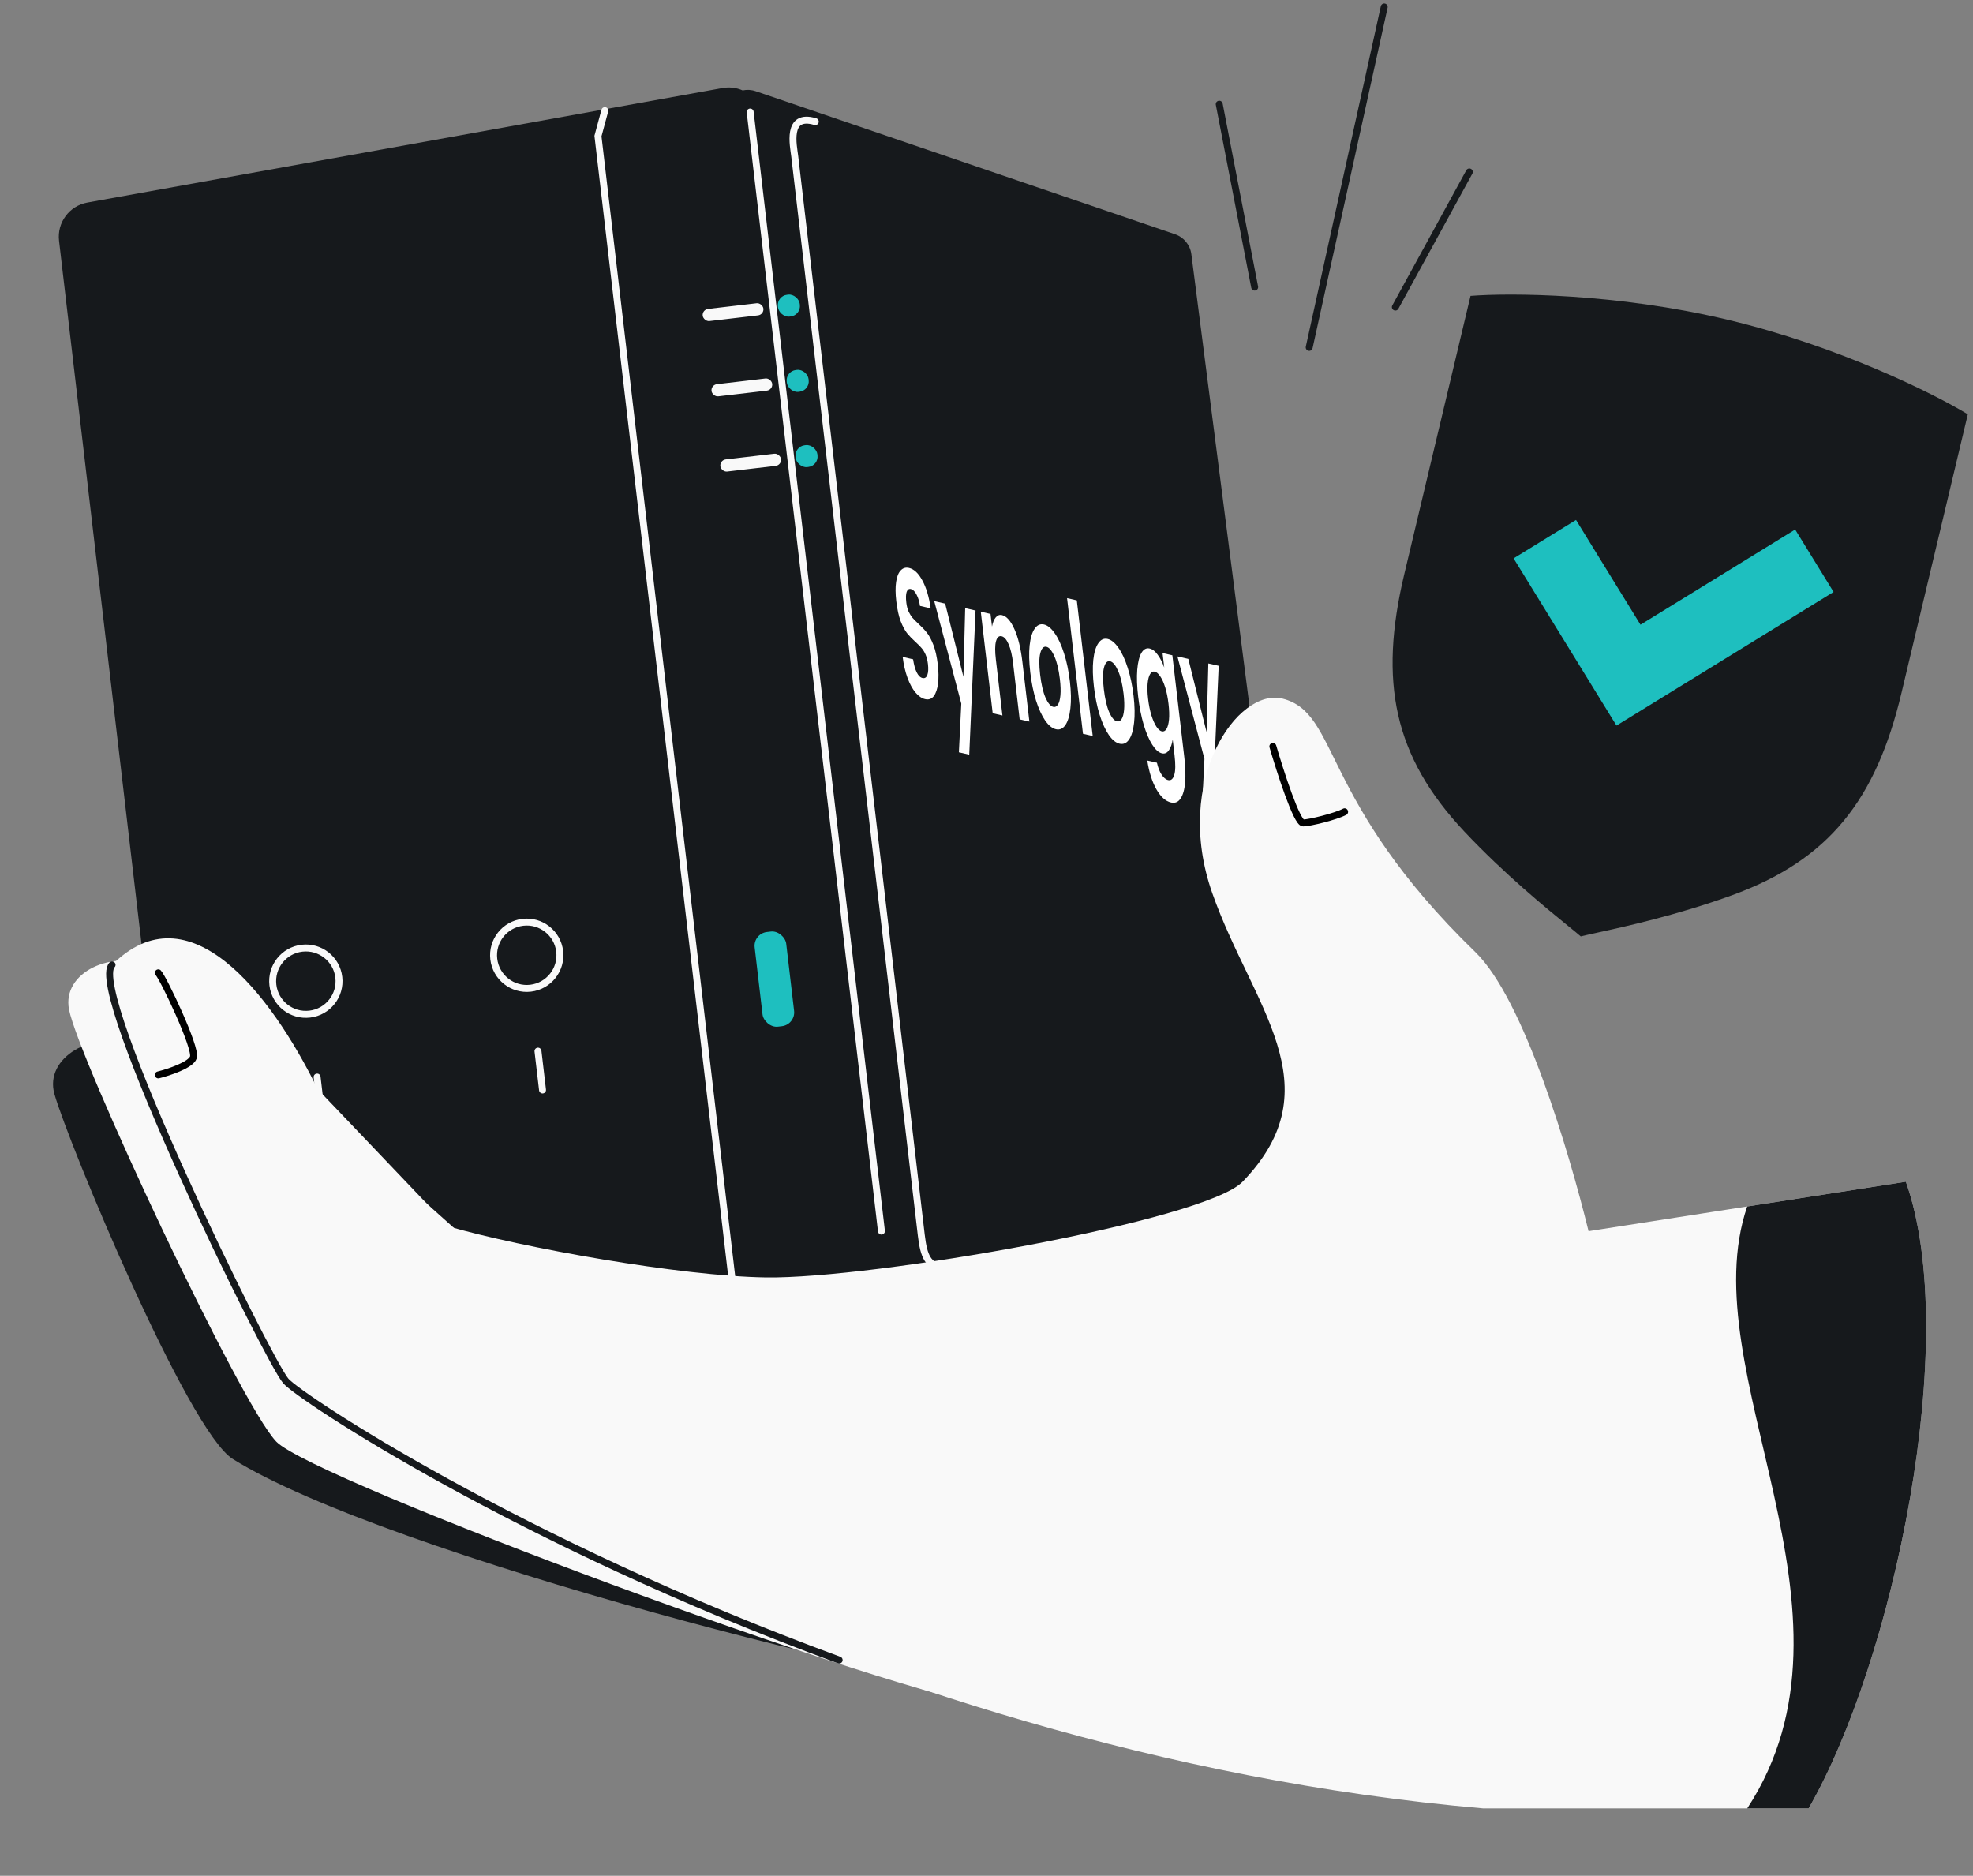 <svg width="568" height="540" viewBox="0 0 568 540" fill="none" xmlns="http://www.w3.org/2000/svg">
<rect x="0" y="0" width="568" height="540" fill="#808080" stroke="none"/>
<g clip-path="url(#clip0_115_35)">
<path d="M497.351 92.044C465.282 84.408 434.652 84.287 423.346 85.18L404.256 165.351C396.908 196.21 401.195 217.738 421.586 239.402C433.162 251.701 445.327 261.591 451.605 266.696L451.605 266.696C453.155 267.956 454.346 268.924 455.081 269.565C456.017 269.326 457.497 269.003 459.422 268.582L459.477 268.57L459.477 268.57C467.382 266.843 482.699 263.496 498.576 257.734C526.542 247.584 540.071 230.299 547.419 199.44L566.508 119.269C556.818 113.376 529.419 99.68 497.351 92.044Z" fill="#16191C"/>
<path d="M527.864 170.414L516.804 152.44L472.275 179.842L453.716 149.683L435.743 160.743L465.362 208.876L527.864 170.414Z" fill="#1EBFBF"/>
<path d="M376.9 100L398.5 2M351 30L361.2 82.649M401.7 88.404L423 49.5" stroke="#16191C" stroke-width="2" stroke-linecap="round" stroke-linejoin="round"/>
<path fill-rule="evenodd" clip-rule="evenodd" d="M25.155 58.309C19.955 59.247 16.382 64.068 16.997 69.316L53.718 382.321C54.362 387.807 59.33 391.732 64.815 391.088L248.999 369.48C250.269 369.331 251.455 368.95 252.521 368.385C253.209 368.517 253.929 368.548 254.662 368.462L372.052 354.69C375.922 354.236 378.676 350.709 378.179 346.844L342.972 73.168C342.631 70.521 340.815 68.298 338.289 67.436L217.552 26.259C216.276 25.824 214.995 25.776 213.81 26.035C212.052 25.259 210.05 24.979 208.007 25.348L25.155 58.309Z" fill="#16191C"/>
<path d="M23.65 93.286C22.964 87.444 26.996 82.097 32.801 81.148L155.058 61.168C161.246 60.157 167.027 64.515 167.757 70.743L200.558 350.329C201.266 356.363 196.948 361.828 190.914 362.536L68.004 376.956C61.971 377.664 56.506 373.346 55.798 367.312L23.65 93.286Z" stroke="#F9F9F9" stroke-width="https://surfshark.com/wp-content/uploads/2025/01/2"/>
<path d="M36.43 105.609C35.745 99.764 39.781 94.415 45.59 93.47L84.441 87.153C90.627 86.147 96.401 90.504 97.132 96.728L124.072 326.361C124.779 332.395 120.462 337.86 114.428 338.568L75.373 343.15C69.34 343.858 63.874 339.54 63.167 333.507L36.43 105.609Z" stroke="#F9F9F9" stroke-width="https://surfshark.com/wp-content/uploads/2025/01/2"/>
<path d="M103.186 94.944C102.501 89.099 106.537 83.75 112.346 82.805L151.197 76.487C157.383 75.482 163.158 79.839 163.888 86.063L191.074 317.793C191.781 323.826 187.464 329.292 181.43 329.999L142.375 334.581C136.342 335.289 130.877 330.972 130.169 324.938L103.186 94.944Z" stroke="#F9F9F9" stroke-width="https://surfshark.com/wp-content/uploads/2025/01/2"/>
<path d="M215.963 32.256L253.756 354.4" stroke="#F9F9F9" stroke-width="2" stroke-linecap="round"/>
<path d="M271.304 365.092C267.233 364.204 265.978 361.96 265.227 355.559L228.784 44.92C228.456 42.125 226.26 32.465 234.706 35.016" stroke="#F9F9F9" stroke-width="2" stroke-linecap="round"/>
<path d="M211.044 370.745L172.145 39.168L174.12 31.852" stroke="#F9F9F9" stroke-width="2" stroke-linecap="round"/>
<circle cx="88.049" cy="282.455" r="9.554" transform="rotate(-6.691 88.049 282.455)" stroke="#F9F9F9" stroke-width="2" stroke-linecap="round" stroke-linejoin="round"/>
<circle cx="151.639" cy="274.995" r="9.554" transform="rotate(-6.691 151.639 274.995)" stroke="#F9F9F9" stroke-width="2" stroke-linecap="round" stroke-linejoin="round"/>
<path d="M91.287 310.057L92.599 321.238" stroke="#F9F9F9" stroke-width="2" stroke-linecap="round" stroke-linejoin="round"/>
<path d="M154.877 302.597L156.189 313.778" stroke="#F9F9F9" stroke-width="2" stroke-linecap="round" stroke-linejoin="round"/>
<rect x="202.093" y="89.139" width="17.59" height="3.518" rx="1.759" transform="rotate(-6.691 202.093 89.139)" fill="#F9F9F9"/>
<rect x="204.634" y="110.802" width="17.59" height="3.518" rx="1.759" transform="rotate(-6.691 204.634 110.802)" fill="#F9F9F9"/>
<rect x="207.176" y="132.465" width="17.59" height="3.518" rx="1.759" transform="rotate(-6.691 207.176 132.465)" fill="#F9F9F9"/>
<rect x="223.591" y="85.201" width="6.332" height="6.332" rx="3" transform="rotate(-6.691 223.591 85.201)" fill="#1EBFBF"/>
<rect x="226.133" y="106.863" width="6.332" height="6.332" rx="3" transform="rotate(-6.691 226.133 106.863)" fill="#1EBFBF"/>
<rect x="228.674" y="128.526" width="6.332" height="6.332" rx="3" transform="rotate(-6.691 228.674 128.526)" fill="#1EBFBF"/>
<rect x="212.497" y="326.243" width="24.736" height="25.44" rx="4" transform="rotate(-6.691 212.497 326.243)" stroke="#F9F9F9" stroke-width="https://surfshark.com/wp-content/uploads/2025/01/2"/>
<rect x="209.886" y="267.752" width="18.404" height="31.772" rx="4" transform="rotate(-6.691 209.886 267.752)" stroke="#F9F9F9" stroke-width="https://surfshark.com/wp-content/uploads/2025/01/2"/>
<rect x="216.791" y="268.768" width="9.147" height="27.44" rx="4" transform="rotate(-6.691 216.791 268.768)" fill="#1EBFBF"/>
<path d="M228.537 333.053C229.609 333.515 230.497 334.319 231.064 335.34C231.63 336.36 231.842 337.54 231.666 338.693C231.49 339.847 230.937 340.91 230.093 341.716C229.249 342.522 228.161 343.025 227 343.147C225.84 343.269 224.671 343.003 223.678 342.39C222.685 341.777 221.923 340.852 221.511 339.76C221.1 338.668 221.062 337.47 221.403 336.354C221.745 335.238 222.447 334.267 223.4 333.593" stroke="#1EBFBF" stroke-width="https://surfshark.com/wp-content/uploads/2025/01/2"/>
<path d="M226.14 336.387L225.444 330.447" stroke="#1EBFBF" stroke-width="https://surfshark.com/wp-content/uploads/2025/01/2"/>
<path d="M266.339 201.268C265.365 201.046 264.433 200.406 263.543 199.348C262.666 198.293 261.903 196.887 261.256 195.131C260.608 193.375 260.146 191.369 259.868 189.115L262.87 189.798C263.088 191.319 263.428 192.561 263.891 193.522C264.368 194.486 264.927 195.041 265.567 195.187C266.221 195.335 266.687 195.048 266.965 194.324C267.24 193.564 267.299 192.516 267.142 191.18C267.014 190.09 266.782 189.164 266.446 188.403C266.11 187.642 265.726 187.024 265.294 186.549C264.871 186.042 264.297 185.466 263.572 184.822C262.582 183.912 261.761 183.058 261.109 182.259C260.466 181.429 259.858 180.28 259.283 178.815C258.718 177.317 258.299 175.407 258.027 173.086C257.771 170.905 257.755 169.052 257.979 167.529C258.202 166.005 258.638 164.905 259.286 164.231C259.93 163.522 260.733 163.276 261.693 163.495C263.134 163.822 264.411 165.02 265.523 167.087C266.645 169.122 267.446 171.804 267.928 175.131L264.846 174.43C264.671 173.158 264.342 172.074 263.86 171.177C263.388 170.248 262.838 169.712 262.211 169.569C261.664 169.445 261.267 169.714 261.02 170.377C260.787 171.043 260.752 172.079 260.918 173.486C261.033 174.471 261.25 175.325 261.569 176.048C261.896 176.738 262.265 177.336 262.675 177.84C263.094 178.311 263.668 178.887 264.397 179.566C265.386 180.476 266.209 181.348 266.866 182.182C267.522 183.016 268.139 184.183 268.718 185.684C269.296 187.185 269.72 189.079 269.988 191.365C270.219 193.334 270.24 195.119 270.051 196.72C269.863 198.32 269.454 199.545 268.827 200.396C268.195 201.211 267.366 201.501 266.339 201.268Z" fill="white"/>
<path d="M280.844 175.757L279.031 217.248L276.049 216.57L276.742 202.555L268.957 173.054L272.099 173.769L277.356 194.837L277.862 175.079L280.844 175.757Z" fill="white"/>
<path d="M288.448 177.075C289.769 177.375 290.966 178.726 292.04 181.127C293.11 183.493 293.876 186.645 294.338 190.584L296.349 207.731L293.548 207.094L291.654 190.95C291.381 188.629 290.953 186.802 290.368 185.471C289.78 184.105 289.105 183.335 288.344 183.162C287.571 182.986 287.031 183.48 286.726 184.643C286.43 185.774 286.419 187.5 286.691 189.822L288.585 205.966L285.783 205.329L282.354 176.1L285.156 176.737L285.583 180.378C285.808 179.196 286.166 178.319 286.657 177.746C287.158 177.141 287.755 176.917 288.448 177.075Z" fill="white"/>
<path d="M303.992 209.931C302.925 209.689 301.892 208.855 300.894 207.429C299.891 205.969 299.009 204.04 298.248 201.641C297.499 199.246 296.949 196.553 296.599 193.563C296.248 190.574 296.185 187.992 296.411 185.818C296.649 183.647 297.13 182.044 297.853 181.01C298.572 179.941 299.464 179.528 300.532 179.771C301.599 180.013 302.64 180.866 303.656 182.33C304.668 183.758 305.554 185.671 306.316 188.07C307.091 190.471 307.654 193.167 308.005 196.157C308.356 199.146 308.405 201.725 308.153 203.893C307.914 206.064 307.429 207.683 306.697 208.749C305.974 209.783 305.073 210.177 303.992 209.931ZM303.237 203.494C303.744 203.61 304.18 203.401 304.546 202.868C304.922 202.303 305.166 201.4 305.28 200.159C305.395 198.918 305.342 197.366 305.124 195.502C304.798 192.723 304.268 190.531 303.534 188.927C302.81 187.29 302.047 186.38 301.247 186.198C300.446 186.016 299.861 186.619 299.492 188.008C299.132 189.363 299.114 191.431 299.44 194.209C299.766 196.988 300.278 199.193 300.976 200.824C301.683 202.422 302.437 203.312 303.237 203.494Z" fill="white"/>
<path d="M309.996 172.833L314.576 211.875L311.775 211.238L307.194 172.196L309.996 172.833Z" fill="white"/>
<path d="M322.323 214.099C321.256 213.856 320.223 213.022 319.225 211.597C318.222 210.137 317.34 208.207 316.578 205.809C315.83 203.413 315.28 200.721 314.929 197.731C314.579 194.741 314.516 192.159 314.741 189.985C314.98 187.814 315.461 186.212 316.184 185.178C316.902 184.109 317.795 183.696 318.862 183.938C319.93 184.181 320.971 185.034 321.987 186.497C322.999 187.926 323.885 189.839 324.647 192.238C325.422 194.639 325.985 197.335 326.336 200.324C326.687 203.314 326.736 205.893 326.484 208.061C326.245 210.232 325.76 211.85 325.028 212.916C324.305 213.95 323.403 214.344 322.323 214.099ZM321.568 207.662C322.075 207.777 322.511 207.568 322.877 207.035C323.252 206.47 323.497 205.567 323.611 204.327C323.725 203.086 323.673 201.533 323.454 199.669C323.128 196.891 322.598 194.699 321.865 193.094C321.14 191.457 320.378 190.548 319.578 190.366C318.777 190.184 318.192 190.787 317.823 192.175C317.462 193.531 317.445 195.598 317.771 198.377C318.097 201.156 318.609 203.36 319.307 204.991C320.014 206.59 320.767 207.48 321.568 207.662Z" fill="white"/>
<path d="M330.963 186.69C331.79 186.878 332.569 187.483 333.299 188.505C334.025 189.491 334.649 190.711 335.17 192.165L334.681 187.997L337.503 188.639L340.956 218.078C341.274 220.787 341.35 223.149 341.184 225.165C341.022 227.217 340.6 228.764 339.917 229.807C339.239 230.885 338.312 231.291 337.138 231.024C335.564 230.666 334.157 229.405 332.916 227.24C331.688 225.078 330.812 222.311 330.286 218.939L333.068 219.571C333.371 220.941 333.809 222.068 334.38 222.951C334.968 223.872 335.609 224.412 336.303 224.569C337.117 224.754 337.701 224.254 338.055 223.068C338.414 221.917 338.44 220.04 338.135 217.437L337.603 212.9C337.403 214.189 337.037 215.219 336.504 215.988C335.984 216.76 335.318 217.053 334.504 216.868C333.57 216.656 332.642 215.829 331.719 214.386C330.797 212.944 329.975 211.029 329.253 208.639C328.541 206.218 328.009 203.512 327.658 200.522C327.312 197.568 327.224 194.997 327.396 192.811C327.582 190.628 327.982 189.007 328.598 187.949C329.228 186.894 330.016 186.474 330.963 186.69ZM336.396 202.611C336.185 200.818 335.872 199.257 335.457 197.93C335.037 196.568 334.562 195.502 334.03 194.73C333.493 193.924 332.965 193.461 332.445 193.343C331.925 193.225 331.484 193.449 331.122 194.018C330.76 194.586 330.515 195.489 330.388 196.727C330.269 197.932 330.314 199.414 330.52 201.173C330.726 202.932 331.041 204.509 331.465 205.907C331.898 207.272 332.375 208.356 332.898 209.16C333.434 209.966 333.956 210.427 334.463 210.542C334.983 210.661 335.431 210.437 335.806 209.872C336.177 209.272 336.422 208.369 336.54 207.163C336.654 205.923 336.606 204.405 336.396 202.611Z" fill="white"/>
<path d="M350.845 191.672L349.032 233.163L346.05 232.485L346.743 218.47L338.958 188.969L342.1 189.684L347.357 210.752L347.863 190.994L350.845 191.672Z" fill="white"/>
<path d="M67 420C111 447.5 266.957 487.149 300.237 488.492C216.678 431.651 48.725 303.779 38.872 300.555C26.555 296.525 12.704 304.446 15.669 314.947C19.608 328.895 54.06 411.913 67 420Z" fill="#16191C"/>
<path d="M79.545 415.016C90.103 426.033 256.731 488.002 289.781 492.133C211.287 428.481 53.747 282.264 44.199 278.224C32.264 273.175 17.797 279.906 19.871 290.618C22.625 304.848 68.987 403.999 79.545 415.016Z" fill="#F9F9F9"/>
<path d="M424.737 274.093C438.728 287.656 451.667 331.472 457.328 354.424L548.676 340.194C564.741 385.638 545.003 478.362 520.675 520.593H427.032C241.124 504.527 88.726 404.917 82.299 397.573C77.158 391.697 24.92 285.11 32.264 277.765C54.298 255.732 77.709 285.569 91.48 313.57L129.121 353.047C150.236 359.167 195.864 367.368 220.468 367.736C251.223 368.195 346.866 351.42 357.718 340.194C384.342 312.652 360.473 289.7 348.997 257.109C337.521 224.518 356.349 197.896 369.194 201.107C385.719 205.238 379.752 230.485 424.737 274.093Z" fill="#F9F9F9"/>
<path d="M32.264 277.765C24.92 285.11 77.158 391.697 82.299 397.573C86.369 402.224 148.986 443.881 241.583 477.888" stroke="#16191C" stroke-width="2" stroke-linecap="round" stroke-linejoin="round"/>
<path d="M548.676 340.194C564.742 385.638 545.003 478.362 520.675 520.593H503.002C539.954 464.132 486.706 394.819 503.002 347.309L548.676 340.194Z" fill="#16191C"/>
<path d="M366.44 214.878C368.582 222.222 373.325 236.911 375.162 236.911C376.998 236.911 384.495 235.075 387.096 233.698M45.577 280.06C46.954 281.438 56.593 301.635 55.675 304.389C54.941 306.592 48.637 308.673 45.577 309.438" stroke="black" stroke-width="2" stroke-linecap="round" stroke-linejoin="round"/>
</g>
<defs>
<clipPath id="clip0_115_35">
<rect width="568" height="540" rx="48" fill="white"/>
</clipPath>
</defs>
</svg>

